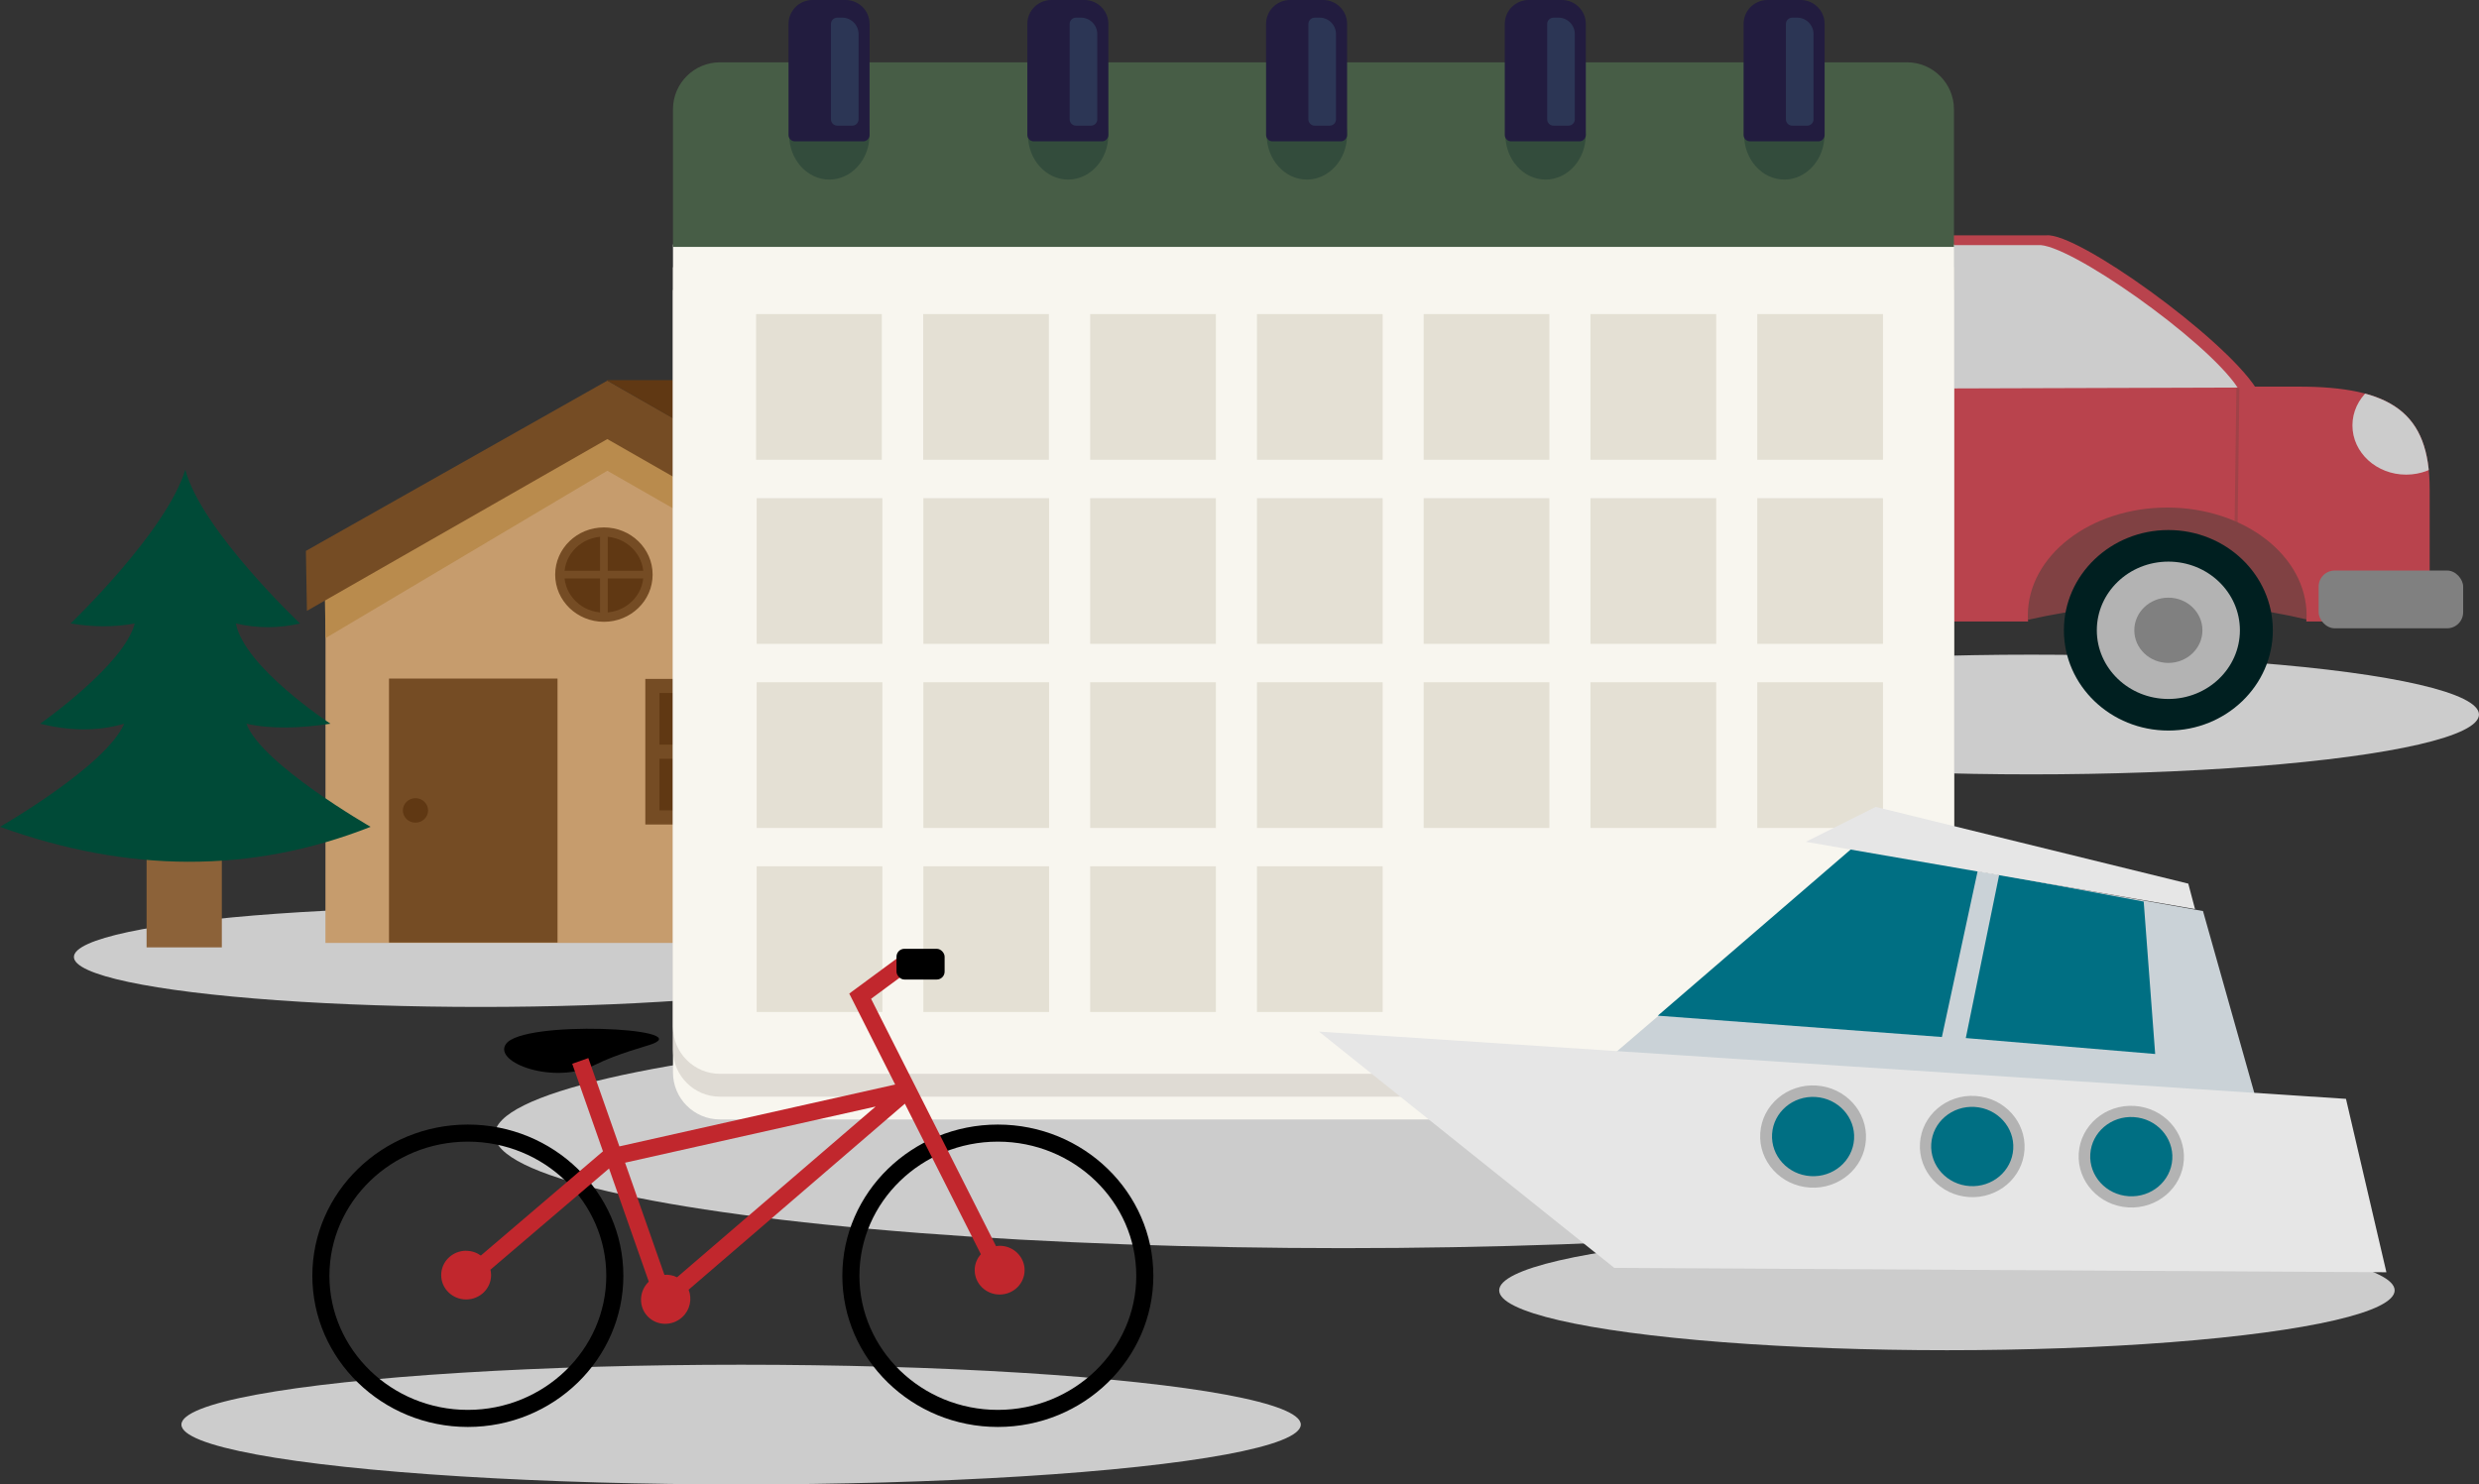 <?xml version="1.0" encoding="UTF-8"?>
<svg id="Layer_1" data-name="Layer 1" xmlns="http://www.w3.org/2000/svg" xmlns:xlink="http://www.w3.org/1999/xlink" viewBox="0 0 261.28 156.5">
  <rect x="0" y="0" width="261.28" height="156.5" fill="#333333" stroke="none"/>
  <defs>
    <style>
      .cls-1 {
        fill: #334c3c;
      }

      .cls-1, .cls-2, .cls-3, .cls-4, .cls-5, .cls-6, .cls-7, .cls-8, .cls-9, .cls-10, .cls-11, .cls-12, .cls-13, .cls-14, .cls-15, .cls-16, .cls-17, .cls-18, .cls-19, .cls-20, .cls-21, .cls-22, .cls-23, .cls-24, .cls-25 {
        stroke-width: 0px;
      }

      .cls-2 {
        fill: #c1272d;
      }

      .cls-3 {
        fill: #dfdbd4;
      }

      .cls-26 {
        stroke-width: 1.05px;
      }

      .cls-26, .cls-27, .cls-8, .cls-28, .cls-29, .cls-30 {
        fill: none;
      }

      .cls-26, .cls-27, .cls-28, .cls-29, .cls-30 {
        stroke-miterlimit: 10;
      }

      .cls-26, .cls-27, .cls-29, .cls-30 {
        stroke: #754c24;
      }

      .cls-4 {
        fill: #e6e6e6;
      }

      .cls-6 {
        fill: #cad2d7;
      }

      .cls-27 {
        stroke-width: .81px;
      }

      .cls-7 {
        fill: #754c24;
      }

      .cls-9 {
        fill: #006f83;
      }

      .cls-10 {
        fill: gray;
      }

      .cls-11 {
        fill: #b3b3b3;
      }

      .cls-12 {
        fill: #ccc;
      }

      .cls-13 {
        fill: #004a37;
      }

      .cls-14 {
        fill: #e4e0d4;
      }

      .cls-28 {
        isolation: isolate;
        opacity: .43;
        stroke: #804143;
        stroke-width: .32px;
      }

      .cls-15 {
        fill: #221c3f;
      }

      .cls-31 {
        clip-path: url(#clippath);
      }

      .cls-16 {
        fill: #001f20;
      }

      .cls-17 {
        fill: #603813;
      }

      .cls-18 {
        fill: #b98b4d;
      }

      .cls-19 {
        fill: #f8f6ef;
      }

      .cls-29 {
        stroke-width: 1.49px;
      }

      .cls-20 {
        fill: #475d46;
      }

      .cls-21 {
        fill: #b9434d;
      }

      .cls-30 {
        stroke-width: .97px;
      }

      .cls-22 {
        fill: #8c6239;
      }

      .cls-23 {
        fill: #804143;
      }

      .cls-24 {
        fill: #c69c6d;
      }

      .cls-25 {
        fill: #416880;
        opacity: .35;
      }
    </style>
    <clipPath id="clippath">
      <path class="cls-8" d="m169.83,40.76h72.42c9.75,0,13.83,2.73,13.83,10.78v13.98h-13c.02-.21.03-.42.03-.64,0-6.28-6.58-11.37-14.69-11.37s-14.69,5.09-14.69,11.37c0,.22,0,.43.03.64h-19.22c.02-.21.03-.42.03-.64,0-6.28-6.58-11.37-14.69-11.37s-14.69,5.09-14.69,11.37c0,.22,0,.43.03.64h-13.01v-13.43c0-8.05-2.13-11.31,17.66-11.31h0Z"/>
    </clipPath>
  </defs>
  <ellipse class="cls-12" cx="141.58" cy="119.64" rx="89.43" ry="11.95"/>
  <ellipse class="cls-12" cx="214.09" cy="75.33" rx="47.19" ry="6.31"/>
  <ellipse class="cls-12" cx="50.66" cy="100.89" rx="42.87" ry="5.27"/>
  <ellipse class="cls-12" cx="78.11" cy="150.19" rx="58.99" ry="6.31"/>
  <g>
    <g>
      <path class="cls-23" d="m157.22,65.32h8.14c9.21-2.43,18.97-2.07,29.07,0h19.41c9.89-2.2,19.66-2.3,29.31,0h8.92v-16.86h-94.85v16.86h0Z"/>
      <g>
        <ellipse class="cls-16" cx="228.54" cy="66.45" rx="11.01" ry="10.57"/>
        <ellipse class="cls-11" cx="228.54" cy="66.45" rx="7.54" ry="7.24"/>
        <ellipse class="cls-10" cx="228.54" cy="66.45" rx="3.59" ry="3.44"/>
        <ellipse class="cls-16" cx="179.82" cy="66.6" rx="12.04" ry="11.47"/>
        <ellipse class="cls-11" cx="179.82" cy="66.6" rx="8.28" ry="7.89"/>
        <ellipse class="cls-10" cx="179.82" cy="66.6" rx="4.28" ry="4.08"/>
      </g>
      <g>
        <path class="cls-21" d="m169.83,40.76h72.42c9.75,0,13.83,2.73,13.83,10.78v13.98h-13c.02-.21.03-.42.03-.64,0-6.28-6.58-11.37-14.69-11.37s-14.69,5.09-14.69,11.37c0,.22,0,.43.03.64h-19.22c.02-.21.03-.42.03-.64,0-6.28-6.58-11.37-14.69-11.37s-14.69,5.09-14.69,11.37c0,.22,0,.43.03.64h-13.01v-13.43c0-8.05-2.13-11.31,17.66-11.31h0Z"/>
        <g class="cls-31">
          <g>
            <ellipse class="cls-12" cx="253.6" cy="44.85" rx="5.66" ry="5.19"/>
            <ellipse class="cls-23" cx="150.82" cy="42.14" rx="5.66" ry="5.19"/>
          </g>
        </g>
      </g>
      <rect class="cls-10" x="244.38" y="60.15" width="15.23" height="6.09" rx="1.69" ry="1.69"/>
      <rect class="cls-10" x="149.22" y="60.31" width="14.86" height="5.75" rx="1.62" ry="1.62"/>
      <path class="cls-21" d="m237.78,40.92l-69.42.23c1.2-5.65,3.81-10.62,8.22-14.71,1.14-1.05,2.78-1.63,4.48-1.63h34.62c3.27-.33,18.63,10.73,22.1,16.11h0Z"/>
      <path class="cls-12" d="m198.87,40.92l-28.7.08c1.2-5.54,3.81-9.46,8.22-13.48,1.14-1.03,2.78-1.6,4.48-1.6h17.58l-1.58,15h0Z"/>
      <path class="cls-12" d="m201.86,25.84h12.92c3.11-.31,17.76,10,21.06,15.02l-35.57.11,1.58-15.13h0Z"/>
    </g>
    <line class="cls-28" x1="200.28" y1="40.98" x2="200.09" y2="65.28"/>
    <line class="cls-28" x1="235.87" y1="40.9" x2="235.68" y2="55.3"/>
  </g>
  <g>
    <g>
      <polygon class="cls-24" points="93.3 63.04 64 46.24 34.31 63.19 34.3 99.41 93.51 99.41 93.3 63.04"/>
      <rect class="cls-18" x="93.3" y="63.04" width="31.1" height="36.43"/>
      <rect class="cls-7" x="41" y="71.54" width="17.76" height="27.83"/>
      <polygon class="cls-18" points="93.41 60.24 64.01 43.48 34.2 60.94 34.32 67.27 64.01 49.63 93.3 66.39 124.45 66.44 124.45 60.37 93.41 60.24"/>
      <polygon class="cls-7" points="93.41 56.9 64.01 40.13 32.24 58.08 32.35 64.4 64.01 46.29 93.3 63.04 125.67 63 125.67 56.94 93.41 56.9"/>
      <polygon class="cls-17" points="125.78 56.98 93.42 57.01 63.93 40.08 97 40.08 125.78 56.98"/>
      <g>
        <rect class="cls-17" x="69.02" y="72.58" width="16.76" height="13.03"/>
        <rect class="cls-29" x="68.76" y="72.32" width="17.76" height="13.86"/>
        <line class="cls-29" x1="77.64" y1="72.4" x2="77.64" y2="86.65"/>
        <line class="cls-29" x1="68.6" y1="79.25" x2="86.67" y2="79.25"/>
      </g>
      <g>
        <rect class="cls-17" x="103.18" y="72.51" width="11.83" height="9.19"/>
        <rect class="cls-26" x="102.99" y="72.32" width="12.53" height="9.78"/>
        <line class="cls-26" x1="109.26" y1="72.38" x2="109.26" y2="82.43"/>
        <line class="cls-26" x1="102.89" y1="77.21" x2="115.63" y2="77.21"/>
      </g>
      <ellipse class="cls-17" cx="43.79" cy="85.44" rx="1.33" ry="1.29"/>
      <g>
        <ellipse class="cls-17" cx="63.65" cy="60.58" rx="4.65" ry="4.49"/>
        <ellipse class="cls-30" cx="63.65" cy="60.58" rx="4.65" ry="4.49"/>
        <line class="cls-27" x1="63.65" y1="56.09" x2="63.65" y2="65.07"/>
        <line class="cls-27" x1="58.82" y1="60.58" x2="68.3" y2="60.58"/>
      </g>
    </g>
    <g>
      <rect class="cls-22" x="15.45" y="87.32" width="7.93" height="12.56"/>
      <path class="cls-13" d="m0,87.17s11.14-6.38,13.09-10.87c-2.93.85-5.88.73-8.86,0,0,0,8.85-6.19,9.97-10.57-2.17.41-4.43.38-6.76,0,0,0,10.08-9.64,12.09-16.21,1.69,6.38,12.09,16.21,12.09,16.21-2.2.51-4.45.54-6.76,0,.91,4.65,9.97,10.57,9.97,10.57-3.12.46-6.12.6-8.86,0,1.6,4.28,13.09,10.87,13.09,10.87-12.59,4.97-25.62,4.85-39.06,0Z"/>
    </g>
  </g>
  <g>
    <path class="cls-19" d="m70.93,30.58h135.01v82.49c0,2.73-2.22,4.95-4.95,4.95h-125.11c-2.73,0-4.95-2.22-4.95-4.95V30.58h0Z"/>
    <path class="cls-3" d="m70.93,28.18h135.01v82.49c0,2.73-2.22,4.95-4.95,4.95h-125.11c-2.73,0-4.95-2.22-4.95-4.95V28.18h0Z"/>
    <path class="cls-19" d="m70.93,25.77h135.01v82.49c0,2.73-2.22,4.95-4.95,4.95h-125.11c-2.73,0-4.95-2.22-4.95-4.95V25.77h0Z"/>
    <g>
      <g>
        <rect class="cls-14" x="114.9" y="33.11" width="13.25" height="15.36"/>
        <rect class="cls-14" x="97.3" y="33.11" width="13.25" height="15.36"/>
        <rect class="cls-14" x="79.69" y="33.11" width="13.25" height="15.36"/>
        <rect class="cls-14" x="132.48" y="33.11" width="13.25" height="15.36"/>
        <rect class="cls-14" x="150.05" y="33.11" width="13.25" height="15.36"/>
        <rect class="cls-14" x="167.63" y="33.11" width="13.25" height="15.36"/>
        <rect class="cls-14" x="185.21" y="33.11" width="13.25" height="15.36"/>
      </g>
      <g>
        <rect class="cls-14" x="97.32" y="52.52" width="13.25" height="15.36"/>
        <rect class="cls-14" x="114.9" y="52.52" width="13.25" height="15.36"/>
        <rect class="cls-14" x="132.48" y="52.52" width="13.25" height="15.36"/>
        <rect class="cls-14" x="150.05" y="52.52" width="13.25" height="15.36"/>
        <rect class="cls-14" x="167.63" y="52.52" width="13.25" height="15.36"/>
        <rect class="cls-14" x="185.21" y="52.52" width="13.25" height="15.36"/>
        <rect class="cls-14" x="79.75" y="52.52" width="13.25" height="15.36"/>
      </g>
      <g>
        <rect class="cls-14" x="97.32" y="71.93" width="13.25" height="15.36"/>
        <rect class="cls-14" x="114.9" y="71.93" width="13.25" height="15.36"/>
        <rect class="cls-14" x="132.48" y="71.93" width="13.25" height="15.36"/>
        <rect class="cls-14" x="150.05" y="71.93" width="13.25" height="15.36"/>
        <rect class="cls-14" x="167.63" y="71.93" width="13.25" height="15.36"/>
        <rect class="cls-14" x="185.21" y="71.93" width="13.25" height="15.36"/>
        <rect class="cls-14" x="79.75" y="71.93" width="13.25" height="15.36"/>
      </g>
      <g>
        <rect class="cls-14" x="97.32" y="91.33" width="13.25" height="15.36"/>
        <rect class="cls-14" x="114.9" y="91.33" width="13.25" height="15.36"/>
        <rect class="cls-14" x="132.48" y="91.33" width="13.25" height="15.36"/>
        <rect class="cls-14" x="79.75" y="91.33" width="13.25" height="15.36"/>
      </g>
    </g>
    <path class="cls-20" d="m75.88,6.57h125.11c2.73,0,4.95,2.22,4.95,4.95v14.51H70.93v-14.51c0-2.73,2.22-4.95,4.95-4.95Z"/>
    <g>
      <ellipse class="cls-1" cx="87.41" cy="14.2" rx="4.24" ry="4.73"/>
      <path class="cls-15" d="m85.62,0h3.51c1.39,0,2.52,1.13,2.52,2.52v11.71c0,.37-.3.67-.67.67h-7.2c-.37,0-.67-.3-.67-.67V2.52c0-1.39,1.13-2.52,2.52-2.52Z"/>
      <path class="cls-25" d="m88.25,1.86h.51c.96,0,1.73.78,1.73,1.73v8.99c0,.37-.3.67-.67.67h-1.57c-.37,0-.67-.3-.67-.67V2.53c0-.37.3-.67.67-.67Z"/>
    </g>
    <g>
      <ellipse class="cls-1" cx="112.58" cy="14.2" rx="4.24" ry="4.73"/>
      <path class="cls-15" d="m110.79,0h3.51c1.39,0,2.52,1.13,2.52,2.52v11.71c0,.37-.3.67-.67.67h-7.2c-.37,0-.67-.3-.67-.67V2.52c0-1.39,1.13-2.52,2.52-2.52Z"/>
      <path class="cls-25" d="m113.41,1.86h.51c.96,0,1.73.78,1.73,1.73v8.99c0,.37-.3.67-.67.67h-1.57c-.37,0-.67-.3-.67-.67V2.53c0-.37.3-.67.67-.67Z"/>
    </g>
    <g>
      <ellipse class="cls-1" cx="137.74" cy="14.2" rx="4.24" ry="4.73"/>
      <path class="cls-15" d="m135.95,0h3.51c1.39,0,2.52,1.13,2.52,2.52v11.71c0,.37-.3.67-.67.67h-7.2c-.37,0-.67-.3-.67-.67V2.52c0-1.39,1.13-2.52,2.52-2.52Z"/>
      <path class="cls-25" d="m138.57,1.86h.51c.96,0,1.73.78,1.73,1.73v8.99c0,.37-.3.67-.67.67h-1.57c-.37,0-.67-.3-.67-.67V2.53c0-.37.3-.67.67-.67Z"/>
    </g>
    <g>
      <ellipse class="cls-1" cx="162.9" cy="14.2" rx="4.24" ry="4.73"/>
      <path class="cls-15" d="m161.11,0h3.51c1.39,0,2.52,1.13,2.52,2.52v11.71c0,.37-.3.67-.67.67h-7.2c-.37,0-.67-.3-.67-.67V2.52c0-1.39,1.13-2.52,2.52-2.52Z"/>
      <path class="cls-25" d="m163.74,1.86h.51c.96,0,1.73.78,1.73,1.73v8.99c0,.37-.3.67-.67.67h-1.57c-.37,0-.67-.3-.67-.67V2.53c0-.37.3-.67.67-.67Z"/>
    </g>
    <g>
      <ellipse class="cls-1" cx="188.06" cy="14.2" rx="4.24" ry="4.73"/>
      <path class="cls-15" d="m186.28,0h3.51c1.39,0,2.52,1.13,2.52,2.52v11.71c0,.37-.3.67-.67.67h-7.2c-.37,0-.67-.3-.67-.67V2.52c0-1.39,1.13-2.52,2.52-2.52Z"/>
      <path class="cls-25" d="m188.9,1.86h.51c.96,0,1.73.78,1.73,1.73v8.99c0,.37-.3.67-.67.67h-1.57c-.37,0-.67-.3-.67-.67V2.53c0-.37.3-.67.67-.67Z"/>
    </g>
  </g>
  <g>
    <ellipse class="cls-12" cx="205.2" cy="136.04" rx="47.19" ry="6.31"/>
    <g>
      <polygon class="cls-6" points="232.19 96.05 195.33 89.5 167.7 113.17 238.13 117.11 232.19 96.05"/>
      <polygon class="cls-9" points="204.67 109.33 208.46 91.74 195.22 89.42 174.73 107.08 204.67 109.33"/>
      <polygon class="cls-9" points="227.15 111.12 225.94 95.05 210.71 92.22 207.19 109.44 227.15 111.12"/>
      <polygon class="cls-4" points="230.64 93.16 197.69 85.07 190.33 88.75 231.35 95.84 230.64 93.16"/>
      <polygon class="cls-4" points="170.14 133.67 139.02 108.76 247.26 115.85 251.52 134.13 170.14 133.67"/>
      <g>
        <ellipse class="cls-11" cx="191.09" cy="119.82" rx="5.39" ry="5.58" transform="translate(59.48 302.99) rotate(-86.39)"/>
        <ellipse class="cls-9" cx="191.09" cy="119.82" rx="4.18" ry="4.33" transform="translate(59.48 302.99) rotate(-86.39)"/>
        <ellipse class="cls-11" cx="207.87" cy="120.88" rx="5.34" ry="5.52" transform="translate(74.14 320.72) rotate(-86.39)"/>
        <ellipse class="cls-9" cx="207.87" cy="120.88" rx="4.18" ry="4.33" transform="translate(74.14 320.72) rotate(-86.39)"/>
        <ellipse class="cls-11" cx="224.64" cy="121.94" rx="5.36" ry="5.55" transform="translate(88.79 338.46) rotate(-86.39)"/>
        <ellipse class="cls-9" cx="224.64" cy="121.94" rx="4.18" ry="4.33" transform="translate(88.79 338.46) rotate(-86.39)"/>
      </g>
    </g>
  </g>
  <g>
    <path class="cls-5" d="m105.17,150.44c9.04,0,16.39-7.15,16.39-15.94s-7.35-15.94-16.39-15.94-16.39,7.15-16.39,15.94,7.35,15.94,16.39,15.94Zm0-30.08c8.05,0,14.59,6.35,14.59,14.14s-6.55,14.14-14.59,14.14-14.59-6.35-14.59-14.14,6.55-14.14,14.59-14.14Z"/>
    <path class="cls-5" d="m49.31,150.44c9.04,0,16.39-7.15,16.39-15.94s-7.35-15.94-16.39-15.94-16.39,7.15-16.39,15.94,7.35,15.94,16.39,15.94Zm0-30.08c8.05,0,14.59,6.35,14.59,14.14s-6.55,14.14-14.59,14.14-14.59-6.35-14.59-14.14,6.55-14.14,14.59-14.14Z"/>
    <path class="cls-5" d="m53.33,110.06c-1.4,1.97,5.09,4.34,9.35,2.22,2.47-1.23,5.3-1.92,6.08-2.22,4.43-1.68-13.62-2.55-15.43,0Z"/>
    <path class="cls-2" d="m49.14,131.87c.58,0,1.11.19,1.54.5l12.87-10.99-3.24-9.23,1.7-.6,3.27,9.31,29.07-6.52-4.84-9.59,5.3-3.91h3.58v1.8h-2.98l-3.6,2.66,13.17,26.08c.13-.02.25-.04.38-.04,1.45,0,2.63,1.15,2.63,2.57s-1.18,2.57-2.63,2.57-2.63-1.15-2.63-2.57c0-.65.25-1.23.65-1.68l-8.01-15.87-22.79,19.61c.38.97.16,2.12-.66,2.88-1.06.99-2.71.95-3.68-.09-.96-1.03-.89-2.65.14-3.64l-4.19-11.93-12.5,10.67c.04.18.07.37.07.57,0,1.42-1.18,2.57-2.63,2.57s-2.63-1.15-2.63-2.57,1.18-2.57,2.63-2.57h0Zm20.89,2.53c.46-.03.91.05,1.33.26l20.93-18-26.41,5.92,4.15,11.83h0Z"/>
    <rect class="cls-5" x="94.49" y="100.03" width="5.07" height="3.24" rx=".83" ry=".83"/>
  </g>
</svg>